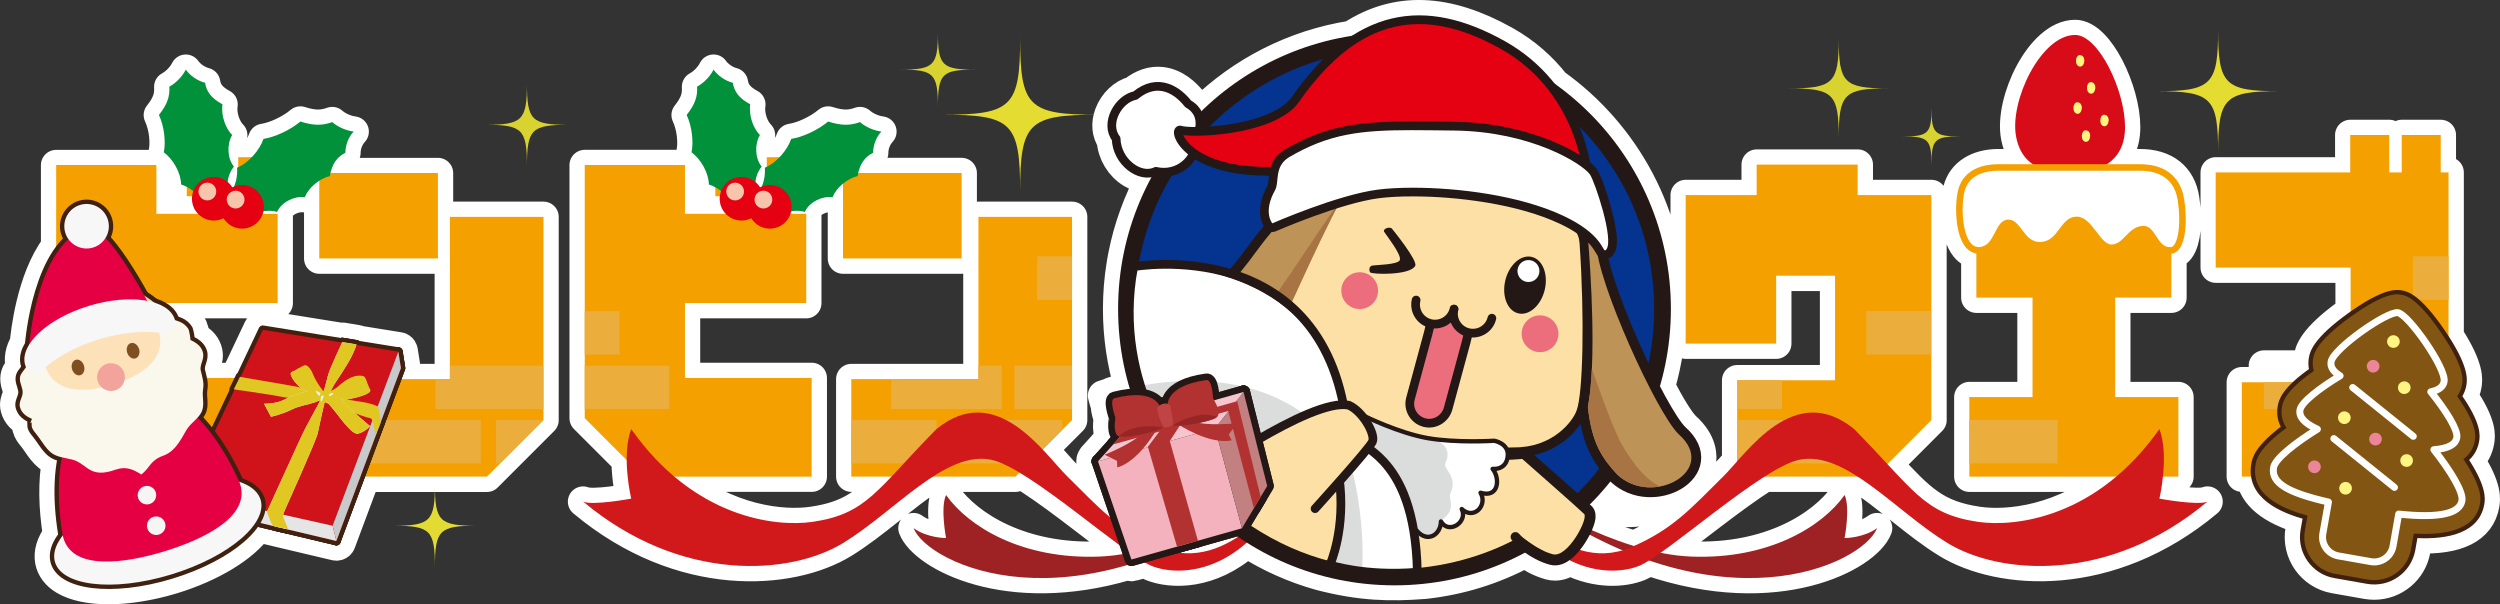 <?xml version="1.0" encoding="UTF-8"?><svg xmlns="http://www.w3.org/2000/svg" xmlns:xlink="http://www.w3.org/1999/xlink" viewBox="0 0 573.72 138.66"><rect x="0" y="0" width="573.72" height="138.66" fill="#333333" stroke="none"/><defs><style>.o,.p,.q,.r,.s,.t,.u,.v,.w,.x,.y{fill:none;}.p,.r,.s,.t,.z,.aa,.ab,.ac,.ad,.x,.y{stroke:#231815;}.p,.s,.aa,.ab,.ac,.v,.w,.ad,.ae,.x,.y{stroke-linejoin:round;}.p,.s,.aa,.ab,.ac,.v,.w,.ad,.x,.y{stroke-linecap:round;}.q{stroke:#f4a000;}.q,.r,.z{stroke-miterlimit:10;}.q,.y{stroke-width:3px;}.r{stroke-width:3.84px;}.af{fill:#f4a000;}.ag{fill:#f7f7f8;}.ah{fill:#f3b2be;}.ai{fill:#f7c5ab;}.aj{fill:#043490;}.ak{fill:#00913a;}.al,.am{fill:#eeeeef;}.an{fill:#ed8599;}.ao{fill:#ebad3b;}.ap,.z{fill:#ec6d7b;}.aq{fill:#f6c5d0;}.ar{fill:#f5f6f4;}.as,.ac,.ae{fill:#fff;}.at{fill:#fff583;}.au{fill:#fff57f;}.av{fill:#f2a39b;}.aw{fill:#faf8ec;}.ax{fill:#e5dc32;}.ay{fill:#fce1b9;}.az,.ab,.ad{fill:#fde0a5;}.ba{fill:#825512;}.bb{fill:#804f21;}.bc{fill:#9e2124;}.bd{fill:#c28080;}.be{fill:#d1191b;}.bf{fill:#d0121b;}.bg{fill:#b13230;}.bh{fill:#d8d331;}.bi{fill:#be4543;}.bj{fill:#be9357;}.bk,.aa{fill:#e50012;}.bl{fill:#e50044;}.bm{fill:#dbdcdc;}.bn{fill:#d70c18;}.bo{fill:#e2db33;}.bp,.bq{fill:#e1c721;}.br{fill:#a87443;}.bs{fill:#231815;}.bt{fill:#962625;}.s{stroke-width:5px;}.t,.u,.z,.aa,.ab,.ac,.w{stroke-width:2px;}.u,.w{stroke:#40210f;}.bq,.bu,.bv,.am{mix-blend-mode:multiply;}.bu{fill:#c8c9ca;}.bv{fill:#e5e5e6;}.v{stroke-width:1.6px;}.v,.ae{stroke:#fff;}.ad{stroke-width:2.2px;}.ae{stroke-width:7px;}.bw{clip-path:url(#n);}.bx{clip-path:url(#k);}.by{clip-path:url(#l);}.bz{clip-path:url(#h);}.ca{clip-path:url(#m);}.cb{clip-path:url(#g);}.cc{clip-path:url(#e);}.cd{clip-path:url(#f);}.ce{clip-path:url(#d);}.cf{clip-path:url(#c);}.cg{isolation:isolate;}.x{stroke-width:4.5px;}</style><clipPath id="c"><path class="o" d="M111.74,109.38h-37.68v-22.38h29.18V49.77h21.48v46.63l-12.98,12.98Z"/></clipPath><clipPath id="d"><path class="o" d="M186.27,86.74v22.65h-38.66l-13.42-13.43V37.87h23v11.19h27.83v20.49h-27.83v17.18h29.09Zm-13.16-50.66h-8.95v8.95h8.95v-8.95Zm11.81,0h-8.95v8.95h8.95v-8.95Z"/></clipPath><clipPath id="e"><path class="o" d="M233.04,109.38h-37.68v-22.38h29.18V49.77h21.48v46.63l-12.98,12.98Z"/></clipPath><clipPath id="f"><polygon class="o" points="426.31 37.78 403.13 37.78 403.13 44.76 386.84 44.76 386.84 78.86 407.61 78.86 407.61 63.29 421.12 63.29 421.12 87.27 398.66 87.27 398.66 109.38 430.25 109.38 443.23 96.4 443.23 44.76 426.31 44.76 426.31 37.78"/></clipPath><clipPath id="g"><polygon class="o" points="485.41 68.3 498.3 68.3 498.3 50.04 453.55 50.04 453.55 68.3 466.44 68.3 466.44 91.12 451.94 91.12 451.94 109.38 499.91 109.38 499.91 91.12 485.41 91.12 485.41 68.3"/></clipPath><clipPath id="h"><polygon class="o" points="560.13 39.57 560.13 30.98 551.18 30.98 551.18 39.57 548.31 39.57 548.31 30.98 539.36 30.98 539.36 39.57 508.48 39.57 508.48 61.41 539.45 61.41 539.45 87.72 514.48 87.72 514.48 109.38 549.03 109.38 561.92 96.49 561.92 39.57 560.13 39.57"/></clipPath><clipPath id="k"><path class="o" d="M371.14,108.9c-3.31-3.6-5.82-6.95-6.74-15.52,1.94-9.8,.79-30.2-.11-40.12,3.16,3.97,2.05,1.93,2.05,2.57,0,8.5,13.82,38.89,18.87,43.8,9.4,8.26-5.96,16.9-14.07,9.27Z"/></clipPath><clipPath id="l"><path class="o" d="M371.14,108.9c-3.31-3.6-5.82-6.95-6.74-15.52,1.94-9.8,.79-30.2-.11-40.12,3.16,3.97,2.05,1.93,2.05,2.57,0,8.5,13.82,38.89,18.87,43.8,9.4,8.26-5.96,16.9-14.07,9.27Z"/></clipPath><clipPath id="m"><path class="as" d="M313.27,95.56s7.59,4.08,14.17,5.24,15.48,.35,15.48,.35c0,0,3.23,.58,3.1,3.29s-2.13,3.29-3.48,3.16c1.74,2.13,1.48,6.77-2.77,5.48,1.68,2.9-1.55,6.32-4.32,3.74,1.48,2.97-2.97,5.94-4.77,2.84-.06,3.16-3.16,4.97-5.55,2.13-.45-.39-6.06,2.26-8.71-4.84s-6.1-16.24-3.13-21.4Z"/></clipPath><clipPath id="n"><path class="t" d="M260.14,61.2s44.81-8.02,49.06,38.05c1.35,3.29,15.48,3.81,16.06,32.06-12.02,1.02-20.07-1.66-20.07-1.66,0,0,3.82-8.34,2.08-20.34s-34.88-1.03-34.88-1.03c0,0-17.53-19.11-12.24-47.08Z"/></clipPath></defs><g class="cg"><g id="a"><path class="ae" d="M103.24,49.77h0v37.23h-11.1l.81-2.17c.06-.17,.08-.34,.05-.51l-.6-3.75v-.03s-.01-.07-.03-.1c-.02-.08-.05-.16-.1-.24-.04-.06-.08-.12-.13-.18-.1-.1-.22-.19-.35-.25h-.02c-.06-.03-.12-.05-.19-.06-.02,0-.05,0-.07,0l-9.11-1.47c-.12-.09-.27-.15-.42-.17l-3.27-.54c-.16-.03-.32,0-.47,.04l-17.76-2.86c-.44-.07-.87,.16-1.06,.56l-4.93,10.42c-.14,.09-.26,.22-.34,.38l-.33,.68h-6.32c-.07-.34-.15-.68-.24-1.02-.07-.28-.14-.57-.21-.88-.09-.4,.05-.83,.22-1.38,.27-.84,.61-1.87,.16-3.16-.5-1.45-1.58-2.28-2.75-2.91-.07-1.03-.5-2.22-.51-2.24-.56-1.02-1.53-1.85-2.66-2.27-.2-.08-.39-.14-.56-.19-.48-1.29-1.45-2.34-2.8-3.14h25.57v-20.49h-3.45c.06-.18,.11-.37,.15-.56,1.04-.21,2.16-.17,3.15,.12,1.02-2.3,4.05-3.71,6.39-3.38,.51-1.36,1.79-2.78,3.31-3.76v17.84h27.23v-19.61h-24.66c.6-2.5,1.75-3.79,3.42-4.66,0-1.79,.74-3.61,1.89-4.86-1.67-.22-3.53-.98-4.9-2.17-2.19,.78-4.15,.88-7.31-.13-2.38,1.99-5.89,3.59-8.47,3.98-.5,1.43-1.48,2.95-2.71,4.22h-3.08v2.26c-.09,.04-.18,.1-.28,.14,.12,1.4-.13,2.99-.71,4.36-.09,.04-.18,.05-.27,.1-.04,.02-.08,.05-.12,.07-.29-.47-.63-.88-1.04-1.22,.11-1.28,.64-2.59,1.43-3.57-1.54-1.87-1.63-5.15-.41-7.23-1.5-1.48-2.61-4.51-2.22-7.05-2.67-1.44-3.67-2.97-4-4.94-1.81-.48-3.45-1.66-4.42-3.02-.76,1.49-2.12,2.99-3.78,3.91,.13,2.18-.4,3.98-2.39,6.49,1.24,2.65,1.61,6.23,1.12,8.57,2.14,1.58,3.92,4.68,3.98,7.39,.43,.13,.87,.32,1.29,.54v2.15h1.24c-.11,.9,0,1.83,.42,2.71,.24,.5,.56,.93,.93,1.32h-9.57v-11.19H12.89v18.66c-5.72,7.6-7,20.44-7.15,22.21-1.09,1.84-1.41,3.68-.89,5.37t.01,.02c-.08,.1-.16,.2-.24,.3-.46,.58-1.04,1.31-1.06,2.44,0,.72,.19,1.35,.37,1.91,.16,.52,.31,.97,.26,1.41-.03,.28-.15,.6-.27,.94-.26,.67-.58,1.51-.32,2.5,.42,1.61,1.58,2.52,2.64,3.09-.04,.7,.07,1.38,.07,1.39,.2,.83,.68,1.44,1.14,1.99,.39,.47,.77,1.01,1.17,1.59,.74,1.07,1.51,2.18,2.51,2.99,.59,.47,1.27,.78,1.98,1-.85,4.84-.8,10.52,.21,16.88,0,.02,.01,.05,.02,.07-1.52,2.09-2.18,4.2-1.79,6.15,.33,1.69,1.45,3.15,3.23,4.22,2.42,1.44,5.97,2.16,10.16,2.16s9.45-.79,14.61-2.36c8.99-2.73,16.4-7.26,19.66-11.89l3.69,.87c.12,.04,.27,.07,.46,.12l.47,.11,13.1,3.1h.03c.06,.03,.12,.04,.18,.04h.06c.06,0,.13,0,.19-.02,.04-.01,.08-.01,.11-.03,.04-.01,.09-.03,.13-.05,.09-.04,.17-.09,.25-.17,.01,0,.02-.01,.03-.02,.03-.03,.05-.06,.07-.09,.03-.04,.06-.09,.09-.13,.04-.07,.07-.14,.09-.21l5.62-15.05h27.96l8.34-8.34,4.64-4.64V49.77h-21.48ZM7.36,96.15h0s0,0,0,0h0s0,0,0,0Zm559.28,9.41c1.21-1.12,1.99-2.57,2.28-4.24,.21-1.16,.68-3.83-3.82-10.4,.55-.93,.79-1.82,.9-2.45,.22-1.22,.7-3.96-4.08-11.33V39.57h-1.79v-8.59h0s-8.95,0-8.95,0h0s0,0,0,0v8.59h-2.86v-8.59h0s-8.95,0-8.95,0v8.59h-30.88v21.84h0s30.96,0,30.96,0v10.07c-.18,.12-.36,.25-.54,.38-8.29,5.94-8.83,8.95-9.05,10.24-.08,.46-.15,1.08-.09,1.8,0,0,0,0,0,0h-10.22v3.82h-5.07v21.66h0s2.12,0,2.12,0c.63,4.28,4.6,7.52,11.81,9.67l-.45,2.55c-.92,5.19,2.56,10.16,7.75,11.08l7.49,1.32c.56,.09,1.11,.14,1.66,.14,4.55,0,8.6-3.27,9.41-7.9l.49-2.73c9.22,.34,14.38-2.26,15.34-7.71,.2-1.15,.67-3.79-3.46-10.24Zm-239.86,28.41c8.31-.88,16.15-3.37,23.19-7.17,1.35,.94,3.23,2.11,5.71,2.79,1.65,.45,3.18-.09,4.51-1.04,6.41,3.19,12.48,2.73,16.03,1.28,.6-.25,1.35-.66,2.22-1.2,29.49,10.04,49.88-1.06,52.32-7.42-3.1,2.29-7.45,2.28-7.45,2.28,0,0,1.35-6.98,0-9.88-5.13,7.26-17.42,14.81-35.15,14.13-2.33-.09-4.7-.4-7.07-.87,6.38-4.5,16.19-12.61,23.85-17.48h21.4c6.62,4.26,13.49,10.88,20.55,15.21,12,7.35,37.16,9.39,59.71-9.48-2.13,.97-11.03-.68-11.03-.68,0,0,.51-2.14,.81-5.05h3.54v-18.26h0s-14.5,0-14.5,0v-22.82h12.89s0,0,0,0v-10.09c.07,0,.14-.02,.22-.03,.43-.06,1.06-.29,1.62-1.04,1.42-1.91,1.85-6.38,1.1-11.4-.77-5.2-4.39-8.06-10.19-8.06h-7.54c2.38-1.54,4.16-4.18,4.16-8.53,0-8.4-6.09-21.12-11.45-21.12-7.86,0-15.13,15.22-13.54,23.39,.61,3.14,2.04,5.07,3.84,6.26h-7.89c-4.85,0-8.31,2.2-9.24,5.88-.88,3.44-.67,10.27,1.66,13.13,.82,1,1.74,1.39,2.5,1.49v10.12h12.89v22.82h-14.5v18.26h0s33.72,0,33.72,0c-12.13,10.21-24.98,11.35-31.7,10.38-9.77-1.42-13.25-5.1-20.82-13.25h0s10.09-10.1,10.09-10.1V44.76h-16.91v-6.98h-23.18v6.98h-16.29v34.1h20.76v-15.57h13.52v23.98h-22.47v18.58c-1.2,1.35-2.26,2.56-3.16,3.45-7.07,6.98-11.34,11.95-20.54,16-3.38-1.03-6.64-2.3-9.62-3.61,1.68-3.79,.44-5.04-.01-5.5-.09-.09-.25-.25-.48-.46,.63-.63,1.25-1.27,1.84-1.93,.85,1.33,1.72,2.28,2.53,2.75,1.14,.65,2.71,.92,4.44,.92,4.27,0,9.45-1.6,11.04-2.85,1.09-.85,1.19-1.84,1.12-2.42,2.33-1.4,3.95-3.44,4.43-5.72,.36-1.69,.38-5.05-3.51-8.49-1.4-1.38-3.52-4.87-5.83-9.31,1.66-5.64,2.54-11.61,2.54-17.78,0-21.28-10.54-40.16-26.67-51.67-2.81-3.59-6.54-7.06-11.49-9.82-13.32-7.43-24.79-7.89-35.12-1.18-13.28,2.09-25.22,8.3-34.42,17.3-.47-.92-1.24-1.77-2.41-2.47-1.2-1.48-3.57-3.85-6.81-4.2-2.19-.24-4.35,.48-6.43,2.13-2.31,.56-4.48,2.61-5.44,5.18-.82,2.17-.63,4.34,.51,6,.18,3.02,1.94,5.93,4.54,7.5,1.19,.72,2.44,1.09,3.62,1.09,.32,0,.64-.03,.95-.08-3.03,5.56-5.25,11.61-6.5,18.01-.07,.34-.13,.68-.19,1.02-.06,.33-.12,.67-.17,1.01-.54,3.31-.82,6.71-.82,10.18,0,6.3,.92,12.39,2.65,18.14-.72,.17-1.38,.33-1.99,.49-.03,0-.06,0-.1,.02-.54,.09-1.09,.22-1.66,.36-.28,.06-.53,.17-.76,.32t-.02,.01c-.93,.29-1.48,.49-1.58,.53,.19,.76,.4,1.5,.63,2.21,.07,1.15,.44,2.35,.68,3.03,0,.02-.01,.03-.01,.05-.04,.3-.08,.7-.1,1.14-.06,.99-.01,2.23,.55,3.18l-.15,.16-.39,.44h0s-2.8,3.12-2.8,3.12l-.69,.76s-.03,.04-.04,.06c-.06,.07-.11,.14-.15,.22-.04,.07-.07,.13-.09,.19-.03,.07-.05,.15-.07,.22-.02,.11-.03,.21-.03,.31,0,.08,.01,.17,.02,.25,.01,.05,.02,.11,.04,.16,0,.03,.01,.05,.02,.08l1.28,3.77c.41,2.92,1.21,5.08,2.26,6.64l.66,1.94c-3.25-2.7-6.17-5.78-9.84-9.4-1.48-1.46-3.38-3.79-5.64-6.16l1.38-1.38,5.36-5.36V49.77h-21.48s0,0,0,0v37.23h-29.18v22.38h0s9.23,0,9.23,0c-5.85,6.17-9.59,9.13-18.13,10.38-6.72,.98-19.57-.16-31.7-10.38h31.51s0,0,0,0v-22.64h0s-29.09,0-29.09,0v-17.18h27.83v-20.49h-3.64c.06-.18,.11-.37,.15-.56,1.04-.21,2.16-.17,3.15,.12,1.02-2.3,4.05-3.71,6.39-3.38,.4-1.07,1.29-2.19,2.39-3.09v17.17h27.23v-19.61h-23.74c.6-2.5,1.75-3.79,3.42-4.66,0-1.79,.74-3.61,1.89-4.86-1.67-.22-3.53-.98-4.9-2.17-2.19,.78-4.15,.88-7.31-.13-2.38,1.99-5.89,3.59-8.47,3.98-.5,1.43-1.48,2.95-2.71,4.22h-2.89s0,0,0,0v2.17c-.15,.08-.31,.17-.46,.23,.12,1.4-.13,2.99-.71,4.36-.09,.04-.18,.05-.27,.1-.04,.02-.08,.05-.12,.07-.29-.47-.63-.88-1.04-1.22,.11-1.28,.64-2.59,1.43-3.57-1.54-1.87-1.63-5.15-.41-7.23-1.5-1.48-2.61-4.51-2.22-7.05-2.67-1.44-3.67-2.97-4-4.94-1.81-.48-3.45-1.66-4.42-3.02-.76,1.49-2.12,2.99-3.78,3.91,.13,2.18-.4,3.98-2.39,6.49,1.24,2.65,1.61,6.23,1.12,8.57,2.14,1.58,3.92,4.68,3.98,7.39,.5,.15,1,.37,1.48,.64v2.05h1.05c-.11,.9,0,1.83,.42,2.71,.24,.5,.56,.93,.93,1.31h-9.38v-11.19h0s-23,0-23,0v58.09l6.83,6.83,2.8,2.8h0c.03,4.64,1.03,8.84,1.03,8.84,0,0-8.9,1.65-11.03,.68,22.55,18.87,47.71,16.84,59.71,9.48,7.06-4.33,13.93-10.95,20.55-15.21h18.95l.93-.93c6.97,4.17,16.22,11.69,22.97,16.68h0s.7,2.03,.7,2.03h0c-1.8,.3-3.6,.5-5.38,.57-17.73,.68-30.02-6.87-35.15-14.13-1.35,2.9,0,9.88,0,9.88,0,0-4.35,0-7.45-2.28,2.35,6.13,21.38,16.65,49.15,8.42,0,0,0,0,0,0,.24,.17,.53,.26,.82,.26,.14,0,.28-.02,.41-.06l2.68-.76h0c.55,.32,1.05,.58,1.47,.75,4.64,1.9,13.59,2.11,21.96-5.32,0,0,0,0,0,0,5.15,3.27,10.8,5.81,16.8,7.49,9.43,2.44,16.14,2.56,23.82,1.97Zm-56.07-7.14l4.61-1.3,8.69-2.45s.08,.06,.12,.09c-3.85,2.53-8.44,4.29-13.42,3.66Zm91.9-.64c.71-.89,1.28-1.78,1.66-2.42,.21-.36,.4-.71,.57-1.04,2.54,1.34,5.04,2.53,7.48,3.56-3.42,1-6.69,.8-9.71-.1Z"/><g id="b"><g><g><path class="af" d="M64.97,86.74v22.65H26.31l-13.42-13.43V37.87h23v11.19h27.83v20.49h-27.83v17.18h29.09Zm-13.16-50.66h-8.95v8.95h8.95v-8.95Zm11.81,0h-8.95v8.95h8.95v-8.95Z"/><path class="af" d="M111.74,109.38h-37.68v-22.38h29.18V49.77h21.48v46.63l-12.98,12.98Z"/><rect class="af" x="73.27" y="39.7" width="27.23" height="19.61"/><path class="af" d="M186.27,86.74v22.65h-38.66l-13.42-13.43V37.87h23v11.19h27.83v20.49h-27.83v17.18h29.09Zm-13.16-50.66h-8.95v8.95h8.95v-8.95Zm11.81,0h-8.95v8.95h8.95v-8.95Z"/><path class="af" d="M233.04,109.38h-37.68v-22.38h29.18V49.77h21.48v46.63l-12.98,12.98Z"/><rect class="af" x="193.46" y="39.7" width="27.23" height="19.61"/></g><g class="cf"><rect class="ao" x="99.95" y="83.9" width="25.35" height="9.97"/><rect class="ao" x="84.99" y="96.39" width="25.35" height="9.97"/><rect class="ao" x="113.83" y="96.39" width="25.35" height="9.97"/></g><g class="ce"><rect class="ao" x="128.23" y="83.9" width="25.35" height="9.97"/><rect class="ao" x="116.84" y="71.42" width="25.35" height="9.97"/></g><g class="cc"><rect class="ao" x="204.53" y="83.9" width="25.35" height="9.97"/><rect class="ao" x="232.81" y="83.9" width="25.35" height="9.97"/><rect class="ao" x="238.01" y="58.84" width="25.35" height="9.97"/><rect class="ao" x="189.58" y="96.39" width="25.35" height="9.97"/><rect class="ao" x="218.42" y="96.39" width="25.35" height="9.97"/></g></g><g><g><path class="af" d="M430.25,109.38h-31.59v-22.11h22.46v-23.99h-13.51v15.57h-20.77V44.76h16.29v-6.98h23.18v6.98h16.91v51.64l-12.98,12.98Z"/><path class="af" d="M499.91,109.38h-47.97v-18.26h14.5v-22.82h-12.89v-18.26h44.75v18.26h-12.89v22.82h14.5v18.26Z"/><path class="af" d="M548.31,39.57h2.86v-8.59h8.95v8.59h1.79v56.92l-12.89,12.89h-34.55v-21.66h24.97v-26.31h-30.97v-21.84h30.88v-8.59h8.95v8.59Z"/></g><g class="cd"><rect class="ao" x="383.61" y="83.9" width="25.35" height="9.97"/><rect class="ao" x="428.31" y="71.37" width="25.35" height="9.97"/><rect class="ao" x="397.49" y="96.39" width="25.35" height="9.97"/></g><g class="cb"><rect class="ao" x="446.85" y="96.39" width="25.35" height="9.97"/></g><g class="bz"><rect class="ao" x="519.54" y="83.9" width="25.35" height="9.97"/><rect class="ao" x="553.74" y="58.84" width="25.35" height="9.97"/></g></g><g><path class="ak" d="M191.07,45.24c.77-2.03,3.22-4.24,5.72-4.82,.54-2.99,1.75-4.42,3.58-5.37,0-1.79,.74-3.61,1.89-4.86-1.67-.22-3.53-.98-4.9-2.17-2.19,.78-4.15,.88-7.31-.13-2.38,1.99-5.89,3.59-8.47,3.98-.91,2.59-3.34,5.48-6.06,6.62,.16,1.88-.34,4.12-1.42,5.68,1,.87,1.67,2.18,1.89,3.45,1.28,.13,2.59,.78,3.5,1.75,1.39-1.02,3.51-1.24,5.21-.74,1.02-2.3,4.05-3.71,6.39-3.38Z"/><path class="ak" d="M174.39,30.99c-1.5-1.48-2.61-4.51-2.22-7.05-2.67-1.44-3.67-2.97-4-4.94-1.81-.48-3.45-1.66-4.42-3.02-.76,1.49-2.12,2.99-3.78,3.91,.13,2.18-.4,3.98-2.39,6.49,1.24,2.65,1.61,6.23,1.12,8.57,2.14,1.58,3.92,4.68,3.98,7.39,1.72,.53,3.48,1.79,4.43,3.32,1.09-.5,2.44-.55,3.57-.21,.57-1.03,1.6-1.9,2.74-2.28-.32-1.64,.29-3.61,1.37-4.94-1.54-1.87-1.63-5.15-.41-7.23Z"/><g><circle class="bk" cx="170.17" cy="45.62" r="5" transform="translate(68.41 189.44) rotate(-69.73)"/><path class="ai" d="M170.55,43.09c.48,1.02,.04,2.23-.98,2.71-1.02,.48-2.23,.04-2.71-.98-.48-1.02-.04-2.23,.98-2.71s2.23-.04,2.71,.98Z"/></g><g><path class="bk" d="M181.19,45.34c1.17,2.5,.1,5.48-2.4,6.65-2.5,1.17-5.48,.1-6.65-2.4-1.17-2.5-.1-5.48,2.4-6.65,2.5-1.17,5.48-.1,6.65,2.4Z"/><path class="ai" d="M177.04,44.94c.48,1.02,.04,2.23-.98,2.71-1.02,.48-2.23,.04-2.71-.98-.48-1.02-.04-2.23,.98-2.71,1.02-.48,2.23-.04,2.71,.98Z"/></g></g><g><path class="ak" d="M69.96,45.24c.77-2.03,3.22-4.24,5.72-4.82,.54-2.99,1.75-4.42,3.58-5.37,0-1.79,.74-3.61,1.89-4.86-1.67-.22-3.53-.98-4.9-2.17-2.19,.78-4.15,.88-7.31-.13-2.38,1.99-5.89,3.59-8.47,3.98-.91,2.59-3.34,5.48-6.06,6.62,.16,1.88-.34,4.12-1.42,5.68,1,.87,1.67,2.18,1.89,3.45,1.28,.13,2.59,.78,3.5,1.75,1.39-1.02,3.51-1.24,5.21-.74,1.02-2.3,4.05-3.71,6.39-3.38Z"/><path class="ak" d="M53.28,30.99c-1.5-1.48-2.61-4.51-2.22-7.05-2.67-1.44-3.67-2.97-4-4.94-1.81-.48-3.45-1.66-4.42-3.02-.76,1.49-2.12,2.99-3.78,3.91,.13,2.18-.4,3.98-2.39,6.49,1.24,2.65,1.61,6.23,1.12,8.57,2.14,1.58,3.92,4.68,3.98,7.39,1.72,.53,3.48,1.79,4.43,3.32,1.09-.5,2.44-.55,3.57-.21,.57-1.03,1.6-1.9,2.74-2.28-.32-1.64,.29-3.61,1.37-4.94-1.54-1.87-1.63-5.15-.41-7.23Z"/><g><circle class="bk" cx="49.06" cy="45.62" r="5" transform="translate(-10.74 75.83) rotate(-69.73)"/><path class="ai" d="M49.43,43.09c.48,1.02,.04,2.23-.98,2.71-1.02,.48-2.23,.04-2.71-.98-.48-1.02-.04-2.23,.98-2.71s2.23-.04,2.71,.98Z"/></g><g><path class="bk" d="M60.08,45.34c1.17,2.5,.1,5.48-2.4,6.65-2.5,1.17-5.48,.1-6.65-2.4-1.17-2.5-.1-5.48,2.4-6.65,2.5-1.17,5.48-.1,6.65,2.4Z"/><path class="ai" d="M55.92,44.94c.48,1.02,.04,2.23-.98,2.71-1.02,.48-2.23,.04-2.71-.98-.48-1.02-.04-2.23,.98-2.71,1.02-.48,2.23-.04,2.71,.98Z"/></g></g><g><path class="bn" d="M476.22,8.02c-7.86,0-15.13,15.22-13.54,23.39,1.59,8.18,8.68,8.18,13.54,8.18s11.45-2.04,11.45-10.45-6.09-21.12-11.45-21.12Z"/><path class="au" d="M479.79,18.85c-1.06,0-1.23,2.47,0,2.64,1.23,.18,1.59-2.64,0-2.64Z"/><path class="au" d="M476.69,23.47c-1.06,0-1.23,2.47,0,2.64,1.23,.18,1.59-2.64,0-2.64Z"/><path class="au" d="M482.85,26.33c-1.06,0-1.23,2.47,0,2.64,1.23,.18,1.59-2.64,0-2.64Z"/><path class="au" d="M478.61,29.9c-1.06,0-1.23,2.47,0,2.64,1.23,.18,1.59-2.64,0-2.64Z"/><path class="au" d="M477.27,12.64c-1.06,0-1.23,2.47,0,2.64,1.23,.18,1.59-2.64,0-2.64Z"/></g><g><path class="ax" d="M251.83,26.33c-15.86,0-17.72,1.86-17.72,17.72,0-15.86-1.86-17.72-17.72-17.72,15.86,0,17.72-1.86,17.72-17.72,0,15.86,1.86,17.72,17.72,17.72Z"/><path class="bh" d="M433.44,20.28c-10.27,0-11.47,1.2-11.47,11.47,0-10.27-1.2-11.47-11.47-11.47,10.27,0,11.47-1.2,11.47-11.47,0,10.27,1.2,11.47,11.47,11.47Z"/><path class="ax" d="M523.15,20.93c-12.63,0-14.12,1.48-14.12,14.12,0-12.63-1.48-14.12-14.12-14.12,12.63,0,14.12-1.48,14.12-14.12,0,12.63,1.48,14.12,14.12,14.12Z"/><path class="bh" d="M449.82,31.31c-5.88,0-6.57,.69-6.57,6.57,0-5.88-.69-6.57-6.57-6.57,5.88,0,6.57-.69,6.57-6.57,0,5.88,.69,6.57,6.57,6.57Z"/><path class="bh" d="M223.87,15.98c-7.73,0-8.63,.91-8.63,8.63,0-7.73-.91-8.63-8.63-8.63,7.73,0,8.63-.91,8.63-8.63,0,7.73,.91,8.63,8.63,8.63Z"/><path class="bh" d="M130.52,28.64c-8.58,0-9.59,1.01-9.59,9.59,0-8.58-1.01-9.59-9.59-9.59,8.58,0,9.59-1.01,9.59-9.59,0,8.58,1.01,9.59,9.59,9.59Z"/><path class="bo" d="M109.4,120.65c-8.58,0-9.59,1.01-9.59,9.59,0-8.58-1.01-9.59-9.59-9.59,8.58,0,9.59-1.01,9.59-9.59,0,8.58,1.01,9.59,9.59,9.59Z"/><g><path class="q" d="M458.63,39.18h32.42c2.03,0,7.74,.29,8.71,6.77s-.27,10.57-1.45,10.74c-3.39,.48-3.48-5.23-6.77-4.84s-4.26,4.26-6.97,4.26-4.5-6.58-8.15-6.39-3.94,5.52-8.01,5.81-4.55-5.32-7.65-5.13-2.81,6.12-6.58,6.3-4.34-8.86-3.34-12.79,4.98-4.74,7.79-4.74Z"/><path class="as" d="M458.63,39.18h32.42c2.03,0,7.74,.29,8.71,6.77s-.27,10.57-1.45,10.74c-3.39,.48-3.48-5.23-6.77-4.84s-4.26,4.26-6.97,4.26-4.5-6.58-8.15-6.39-3.94,5.52-8.01,5.81-4.55-5.32-7.65-5.13-2.81,6.12-6.58,6.3-4.34-8.86-3.34-12.79,4.98-4.74,7.79-4.74Z"/></g></g><g><g><polygon class="w" points="76.33 120.65 42.6 113.11 60.32 75.69 91.41 80.7 76.33 120.65"/><g><polygon class="w" points="76.33 120.65 77.19 124.15 92.01 84.48 91.41 80.7 76.33 120.65"/><polygon class="w" points="76.33 120.65 77.19 124.15 92.01 84.48 91.41 80.7 76.33 120.65"/><polygon class="w" points="76.33 120.65 77.19 124.15 92.01 84.48 91.41 80.7 76.33 120.65"/></g><g><polygon class="w" points="76.33 120.65 77.19 124.15 44.09 116.29 42.6 113.11 76.33 120.65"/><polygon class="w" points="76.33 120.65 77.19 124.15 44.09 116.29 42.6 113.11 76.33 120.65"/><polygon class="w" points="76.33 120.65 77.19 124.15 44.09 116.29 42.6 113.11 76.33 120.65"/></g><g><path class="w" d="M55.05,86.5l-1.4,2.85s8.68,1.21,11.19,1.75c1.51,.33,9.24,.86,9.24,.86l.4-1.37s-3.13-1.3-7.59-2.07c-5.18-.89-10.97-1.89-11.85-2.03Z"/><g><path class="w" d="M73.87,91.23s-2.73,5.04-3.75,6.96c-1.02,1.92-8.41,18.35-8.7,18.88-.29,.52,.1,1.03,.47,2.08,.38,1.05,.58,1.37,.85,1.54,.27,.17,3.41,.78,3.41,.78,0,0-1.18-2.79-1.2-3.1-.03-.31,.26-.88,.52-1.53,.26-.65,7.16-15.84,7.47-17.5s1.75-7.87,1.75-7.87l-.8-.23Z"/><path class="w" d="M73.87,91.23s-2.73,5.04-3.75,6.96c-1.02,1.92-8.41,18.35-8.7,18.88-.29,.52,.1,1.03,.47,2.08,.38,1.05,.58,1.37,.85,1.54,.27,.17,3.41,.78,3.41,.78,0,0-1.18-2.79-1.2-3.1-.03-.31,.26-.88,.52-1.53,.26-.65,7.16-15.84,7.47-17.5s1.75-7.87,1.75-7.87l-.8-.23Z"/><path class="w" d="M73.87,91.23s-2.73,5.04-3.75,6.96c-1.02,1.92-8.41,18.35-8.7,18.88-.29,.52,.1,1.03,.47,2.08,.38,1.05,.58,1.37,.85,1.54,.27,.17,3.41,.78,3.41,.78,0,0-1.18-2.79-1.2-3.1-.03-.31,.26-.88,.52-1.53,.26-.65,7.16-15.84,7.47-17.5s1.75-7.87,1.75-7.87l-.8-.23Z"/></g><g><path class="w" d="M78.55,78.51s-2.89,6.12-3.23,7.47-1.01,3.87-1.45,5.25l.8,.23s.8-.77,1.51-2.26,2-3.05,3.64-5.84c1.65-2.79,1.98-4.32,1.98-4.32l-3.26-.54Z"/><path class="w" d="M78.55,78.51s-2.89,6.12-3.23,7.47-1.01,3.87-1.45,5.25l.8,.23s.8-.77,1.51-2.26,2-3.05,3.64-5.84c1.65-2.79,1.98-4.32,1.98-4.32l-3.26-.54Z"/><path class="w" d="M78.55,78.51s-2.89,6.12-3.23,7.47-1.01,3.87-1.45,5.25l.8,.23s.8-.77,1.51-2.26,2-3.05,3.64-5.84c1.65-2.79,1.98-4.32,1.98-4.32l-3.26-.54Z"/></g><path class="w" d="M74.55,90.89s7.03,1.15,8.54,1.35,2.99,.74,3.31,.89c.32,.15,.38,.15,.47,.58l.52,3.2s-1.22,2.8-1.16,3.01c.06,.21-.52-2.45-.69-3.05-.17-.6-.22-.91-.91-.98-.69-.07-10.56-3.7-10.56-3.7l.49-1.31Z"/></g><g><g><path class="w" d="M66.84,85.45c-.68,.43,1.4,3.83,4.35,4.69l1.1-.25s-3.36-5.77-5.45-4.44Z"/><path class="w" d="M66.84,85.45c-.68,.43,1.4,3.83,4.35,4.69l1.1-.25s-3.36-5.77-5.45-4.44Z"/><path class="w" d="M66.84,85.45c-.68,.43,1.4,3.83,4.35,4.69l1.1-.25s-3.36-5.77-5.45-4.44Z"/></g><g><path class="w" d="M84.95,89.45c-.36-.86-3.23-.21-5.71,.93-2.49,1.14-4.03,.9-4.03,.9,0,0,2.51,.74,4.56,.38,2.05-.36,5.58-1.27,5.18-2.21Z"/><path class="w" d="M84.95,89.45c-.36-.86-3.23-.21-5.71,.93-2.49,1.14-4.03,.9-4.03,.9,0,0,2.51,.74,4.56,.38,2.05-.36,5.58-1.27,5.18-2.21Z"/><path class="w" d="M84.95,89.45c-.36-.86-3.23-.21-5.71,.93-2.49,1.14-4.03,.9-4.03,.9,0,0,2.51,.74,4.56,.38,2.05-.36,5.58-1.27,5.18-2.21Z"/></g><g><path class="w" d="M73.34,89.78s-.88-.59-4.62,.5c-3.74,1.09-3.48,2.25-8.12,2.39l1.59,2.98s2.54-.58,4.56-1.58c2.02-1,3.83-1.17,5.46-1.72,1.62-.55,2.44-1.49,2.44-1.49l-1.3-1.08Z"/><path class="w" d="M73.34,89.78s-.88-.59-4.62,.5c-3.74,1.09-3.48,2.25-8.12,2.39l1.59,2.98s2.54-.58,4.56-1.58c2.02-1,3.83-1.17,5.46-1.72,1.62-.55,2.44-1.49,2.44-1.49l-1.3-1.08Z"/><path class="w" d="M73.34,89.78s-.88-.59-4.62,.5c-3.74,1.09-3.48,2.25-8.12,2.39l1.59,2.98s2.54-.58,4.56-1.58c2.02-1,3.83-1.17,5.46-1.72,1.62-.55,2.44-1.49,2.44-1.49l-1.3-1.08Z"/></g><g><path class="w" d="M73.97,90.31s1.46-.32,2.39-.23c.93,.09,1.79,1.55,3.38,3.14,1.59,1.58,5.2,4.59,5.2,4.59,0,0-1.29,1.39-2.8,1.71s-4.62-4.48-6.12-6.14c-1.5-1.66-2.05-3.05-2.05-3.05Z"/><path class="w" d="M73.97,90.31s1.46-.32,2.39-.23c.93,.09,1.79,1.55,3.38,3.14,1.59,1.58,5.2,4.59,5.2,4.59,0,0-1.29,1.39-2.8,1.71s-4.62-4.48-6.12-6.14c-1.5-1.66-2.05-3.05-2.05-3.05Z"/><path class="w" d="M73.97,90.31s1.46-.32,2.39-.23c.93,.09,1.79,1.55,3.38,3.14,1.59,1.58,5.2,4.59,5.2,4.59,0,0-1.29,1.39-2.8,1.71s-4.62-4.48-6.12-6.14c-1.5-1.66-2.05-3.05-2.05-3.05Z"/></g><path class="w" d="M66.84,85.45s2.92-1.72,3.22-1.67c.31,.05,1.12,.41,1.84,2.26,.72,1.84,2.57,4.09,2.57,4.09l-1.05,1.01s-1.7-.6-2.79-1.33c-2.01-1.35-2.3-4.78-3.79-4.35Z"/><path class="w" d="M73.97,90.31s2.27-.47,3.41-1.46c.91-.79,1.84-1.57,2.93-2.1,.63-.3,1.31-.52,2.02-.54,.35-.01,.76,0,1.09,.13,.52,.19,.74,1.24,.93,1.71,.2,.47,.39,.93,.59,1.4,0,0-.12-.52-2.07,.11-1.95,.63-5.57,2.27-7.11,1.98-1.55-.29-1.79-1.23-1.79-1.23Z"/><g><path class="w" d="M73.97,90.31s-.75-.25-1.22-.53-.32,.18,.17,.76c.49,.59,1.39,.19,1.04-.24Z"/><path class="w" d="M73.97,90.31s-.75-.25-1.22-.53-.32,.18,.17,.76c.49,.59,1.39,.19,1.04-.24Z"/><path class="w" d="M73.97,90.31s-.75-.25-1.22-.53-.32,.18,.17,.76c.49,.59,1.39,.19,1.04-.24Z"/></g><g><path class="w" d="M74.94,90.54s.25,.08,.87-.2c.62-.28,.99-.08,.31,.35s-1.83,.27-1.17-.16Z"/><path class="w" d="M74.94,90.54s.25,.08,.87-.2c.62-.28,.99-.08,.31,.35s-1.83,.27-1.17-.16Z"/><path class="w" d="M74.94,90.54s.25,.08,.87-.2c.62-.28,.99-.08,.31,.35s-1.83,.27-1.17-.16Z"/></g><path class="w" d="M75.27,89.88s-.22-.15-.58-.17c-.73-.03-1.09,.03-1.21,.73-.19,1.07-.52,1.81,.24,1.8,.76-.02,1.36-.18,1.56-.69,.2-.5,.49-1.12,0-1.68Z"/><g><path class="w" d="M73.75,92.14c.19-.09,.26-.51,.47-1.02,.21-.51-.23-.36-.23-.36-.55,.12-.48,1.49-.23,1.38Z"/><path class="w" d="M73.75,92.14c.19-.09,.26-.51,.47-1.02,.21-.51-.23-.36-.23-.36-.55,.12-.48,1.49-.23,1.38Z"/><path class="w" d="M73.75,92.14c.19-.09,.26-.51,.47-1.02,.21-.51-.23-.36-.23-.36-.55,.12-.48,1.49-.23,1.38Z"/></g></g></g><g><polygon class="bf" points="76.33 120.65 42.6 113.11 60.32 75.69 91.41 80.7 76.33 120.65"/><g><polygon class="bf" points="76.33 120.65 77.19 124.15 92.01 84.48 91.41 80.7 76.33 120.65"/><polygon class="bu" points="76.33 120.65 77.19 124.15 92.01 84.48 91.41 80.7 76.33 120.65"/></g><g><polygon class="bf" points="76.33 120.65 77.19 124.15 44.09 116.29 42.6 113.11 76.33 120.65"/><polygon class="bv" points="76.33 120.65 77.19 124.15 44.09 116.29 42.6 113.11 76.33 120.65"/></g><g><path class="bp" d="M55.05,86.5l-1.4,2.85s8.68,1.21,11.19,1.75c1.51,.33,9.24,.86,9.24,.86l.4-1.37s-3.13-1.3-7.59-2.07c-5.18-.89-10.97-1.89-11.85-2.03Z"/><g><path class="al" d="M73.87,91.23s-2.73,5.04-3.75,6.96c-1.02,1.92-8.41,18.35-8.7,18.88-.29,.52,.1,1.03,.47,2.08,.38,1.05,.58,1.37,.85,1.54,.27,.17,3.41,.78,3.41,.78,0,0-1.18-2.79-1.2-3.1-.03-.31,.26-.88,.52-1.53,.26-.65,7.16-15.84,7.47-17.5s1.75-7.87,1.75-7.87l-.8-.23Z"/><path class="bq" d="M73.87,91.23s-2.73,5.04-3.75,6.96c-1.02,1.92-8.41,18.35-8.7,18.88-.29,.52,.1,1.03,.47,2.08,.38,1.05,.58,1.37,.85,1.54,.27,.17,3.41,.78,3.41,.78,0,0-1.18-2.79-1.2-3.1-.03-.31,.26-.88,.52-1.53,.26-.65,7.16-15.84,7.47-17.5s1.75-7.87,1.75-7.87l-.8-.23Z"/></g><g><path class="al" d="M78.55,78.51s-2.89,6.12-3.23,7.47-1.01,3.87-1.45,5.25l.8,.23s.8-.77,1.51-2.26,2-3.05,3.64-5.84c1.65-2.79,1.98-4.32,1.98-4.32l-3.26-.54Z"/><path class="bq" d="M78.55,78.51s-2.89,6.12-3.23,7.47-1.01,3.87-1.45,5.25l.8,.23s.8-.77,1.51-2.26,2-3.05,3.64-5.84c1.65-2.79,1.98-4.32,1.98-4.32l-3.26-.54Z"/></g><path class="bp" d="M74.55,90.89s7.03,1.15,8.54,1.35,2.99,.74,3.31,.89c.32,.15,.38,.15,.47,.58l.52,3.2s-1.22,2.8-1.16,3.01c.06,.21-.52-2.45-.69-3.05-.17-.6-.22-.91-.91-.98-.69-.07-10.56-3.7-10.56-3.7l.49-1.31Z"/></g><g><g><path class="bm" d="M66.84,85.45c-.68,.43,1.4,3.83,4.35,4.69l1.1-.25s-3.36-5.77-5.45-4.44Z"/><path class="bq" d="M66.84,85.45c-.68,.43,1.4,3.83,4.35,4.69l1.1-.25s-3.36-5.77-5.45-4.44Z"/></g><g><path class="bm" d="M84.95,89.45c-.36-.86-3.23-.21-5.71,.93-2.49,1.14-4.03,.9-4.03,.9,0,0,2.51,.74,4.56,.38,2.05-.36,5.58-1.27,5.18-2.21Z"/><path class="bq" d="M84.95,89.45c-.36-.86-3.23-.21-5.71,.93-2.49,1.14-4.03,.9-4.03,.9,0,0,2.51,.74,4.56,.38,2.05-.36,5.58-1.27,5.18-2.21Z"/></g><g><path class="al" d="M73.34,89.78s-.88-.59-4.62,.5c-3.74,1.09-3.48,2.25-8.12,2.39l1.59,2.98s2.54-.58,4.56-1.58c2.02-1,3.83-1.17,5.46-1.72,1.62-.55,2.44-1.49,2.44-1.49l-1.3-1.08Z"/><path class="bq" d="M73.34,89.78s-.88-.59-4.62,.5c-3.74,1.09-3.48,2.25-8.12,2.39l1.59,2.98s2.54-.58,4.56-1.58c2.02-1,3.83-1.17,5.46-1.72,1.62-.55,2.44-1.49,2.44-1.49l-1.3-1.08Z"/></g><g><path class="al" d="M73.97,90.31s1.46-.32,2.39-.23c.93,.09,1.79,1.55,3.38,3.14,1.59,1.58,5.2,4.59,5.2,4.59,0,0-1.29,1.39-2.8,1.71s-4.62-4.48-6.12-6.14c-1.5-1.66-2.05-3.05-2.05-3.05Z"/><path class="bq" d="M73.97,90.31s1.46-.32,2.39-.23c.93,.09,1.79,1.55,3.38,3.14,1.59,1.58,5.2,4.59,5.2,4.59,0,0-1.29,1.39-2.8,1.71s-4.62-4.48-6.12-6.14c-1.5-1.66-2.05-3.05-2.05-3.05Z"/></g><path class="bp" d="M66.84,85.45s2.92-1.72,3.22-1.67c.31,.05,1.12,.41,1.84,2.26,.72,1.84,2.57,4.09,2.57,4.09l-1.05,1.01s-1.7-.6-2.79-1.33c-2.01-1.35-2.3-4.78-3.79-4.35Z"/><path class="bp" d="M73.97,90.31s2.27-.47,3.41-1.46c.91-.79,1.84-1.57,2.93-2.1,.63-.3,1.31-.52,2.02-.54,.35-.01,.76,0,1.09,.13,.52,.19,.74,1.24,.93,1.71,.2,.47,.39,.93,.59,1.4,0,0-.12-.52-2.07,.11-1.95,.63-5.57,2.27-7.11,1.98-1.55-.29-1.79-1.23-1.79-1.23Z"/><path class="am" d="M73.97,90.31s-.75-.25-1.22-.53-.32,.18,.17,.76c.49,.59,1.39,.19,1.04-.24Z"/><path class="am" d="M74.94,90.54s.25,.08,.87-.2c.62-.28,.99-.08,.31,.35s-1.83,.27-1.17-.16Z"/><path class="bp" d="M75.27,89.88s-.22-.15-.58-.17c-.73-.03-1.09,.03-1.21,.73-.19,1.07-.52,1.81,.24,1.8,.76-.02,1.36-.18,1.56-.69,.2-.5,.49-1.12,0-1.68Z"/><path class="am" d="M73.75,92.14c.19-.09,.26-.51,.47-1.02,.21-.51-.23-.36-.23-.36-.55,.12-.48,1.49-.23,1.38Z"/></g></g></g><g><g><g><path class="u" d="M59.65,114.26c2.27,5.48-6.82,13.46-20.4,17.59s-25.57,2.56-26.73-3.26c-1.11-5.55,8.16-12.95,20.65-16.75,12.49-3.8,24.31-2.81,26.48,2.43Z"/><path class="u" d="M54.73,110.12c3.91,8.48-9.07,13.99-17.08,16.43s-21.87,5.08-23.34-4.14c-2.74-17.17,1.5-29.47,12.17-32.57,10.58-3.37,20.97,4.5,28.25,20.28Z"/><g><path class="u" d="M41.67,78.33c-2.5-8.24-13.19-15.72-22.68-12.84-9.49,2.89-14.2,15.05-11.7,23.29,2.5,8.24,11.46,10.06,20.96,7.17,9.49-2.89,15.93-9.38,13.42-17.62Z"/><path class="u" d="M41.67,78.33c-2.5-8.24-13.19-15.72-22.68-12.84-9.49,2.89-14.2,15.05-11.7,23.29,2.5,8.24,11.46,10.06,20.96,7.17,9.49-2.89,15.93-9.38,13.42-17.62Z"/><path class="u" d="M41.67,78.33c-2.5-8.24-13.19-15.72-22.68-12.84-9.49,2.89-14.2,15.05-11.7,23.29,2.5,8.24,11.46,10.06,20.96,7.17,9.49-2.89,15.93-9.38,13.42-17.62Z"/></g><circle class="u" cx="33.72" cy="113.63" r="2.13"/><path class="u" d="M37.89,120.02c.34,1.13-.29,2.32-1.42,2.66s-2.32-.29-2.66-1.42,.29-2.32,1.42-2.66,2.32,.29,2.66,1.42Z"/></g><path class="u" d="M43.64,77.99c.21,.1-.26-2.19-.35-2.36-.45-.83-1.25-1.49-2.13-1.82-1.07-.4-1.65-.44-2.39-1.31-.61-.71-1.12-1.36-1.91-1.89-1.16-.77-2.5-1.19-3.86-1.41,2.49,2.04,2.63,4.11,3.38,6.57,1.9,6.26-3.26,10.29-10.47,12.48-7.21,2.19-13.74,1.72-15.65-4.54-.72-2.38-1.79-4.04-.94-7.03-.36,.36-.7,.73-1.02,1.12-.99,1.21-1.86,2.69-1.89,4.32-.01,.9,0,1.45-.5,2.24-.53,.86-1.33,1.41-1.35,2.53-.02,1.18,.75,2.19,.63,3.4-.11,1.06-.91,1.98-.62,3.09,.38,1.46,1.53,2.22,2.79,2.77-.13-.06-.12,1.56-.08,1.72,.15,.63,.54,1.11,.94,1.59,1.15,1.37,2.14,3.32,3.53,4.43,1.29,1.04,3.3,1.18,4.84,1.58,3.47,.91,3.88,4.53,10.05,2.27,2.42-.8,4.11,.09,5.8,1.16,2.11-1.68,1.97-3.24,5.09-4.35,3.11-1.12,4.42-4.73,5.53-6.29,.92-1.29,2.35-2.15,3.11-3.56,.93-1.71,.13-3.53,.43-5.35,.27-1.65-.17-2.7-.53-4.31-.33-1.47,1.03-2.66,.42-4.42-.48-1.37-1.62-2.05-2.84-2.64Z"/><g><ellipse class="u" cx="17.9" cy="84.34" rx="1.43" ry="1.84" transform="translate(-23.75 8.85) rotate(-16.91)"/><path class="u" d="M29.18,80.91c.3,.97,1.15,1.57,1.9,1.34s1.13-1.2,.83-2.17-1.15-1.57-1.9-1.34-1.13,1.2-.83,2.17Z"/><circle class="u" cx="25.47" cy="86.54" r="3.19"/></g><path class="u" d="M20.01,52.37c-11.53,3.5-13.28,26.6-13.28,26.6,0,0-.18,2.75,4.52,.4,4.69-2.35,19.39-9.45,24.68-6.27,0,0-11.02-22.22-15.92-20.74Z"/><path class="u" d="M20.41,70.19c-9.48,2.88-16.03,8.97-14.63,13.59,0,.01,0,.02,.01,.03,.53,1.7,2.71,2.24,4.01,1.03,3-2.79,7.55-5.34,12.94-6.98s10.58-2.05,14.63-1.4c1.76,.28,3.27-1.38,2.76-3.09,0-.01,0-.02-.01-.03-1.4-4.62-10.23-6.03-19.72-3.15Z"/><path class="u" d="M24.76,50.43c.82,2.7-.7,5.56-3.4,6.38s-5.56-.7-6.38-3.4,.7-5.56,3.4-6.38,5.56,.7,6.38,3.4Z"/></g><g><g><path class="ag" d="M59.65,114.26c2.27,5.48-6.82,13.46-20.4,17.59s-25.57,2.56-26.73-3.26c-1.11-5.55,8.16-12.95,20.65-16.75,12.49-3.8,24.31-2.81,26.48,2.43Z"/><path class="bl" d="M54.73,110.12c3.91,8.48-9.07,13.99-17.08,16.43s-21.87,5.08-23.34-4.14c-2.74-17.17,1.5-29.47,12.17-32.57,10.58-3.37,20.97,4.5,28.25,20.28Z"/><path class="ay" d="M41.67,78.33c-2.5-8.24-13.19-15.72-22.68-12.84-9.49,2.89-14.2,15.05-11.7,23.29,2.5,8.24,11.46,10.06,20.96,7.17,9.49-2.89,15.93-9.38,13.42-17.62Z"/><circle class="ar" cx="33.72" cy="113.63" r="2.13"/><path class="ar" d="M37.89,120.02c.34,1.13-.29,2.32-1.42,2.66s-2.32-.29-2.66-1.42,.29-2.32,1.42-2.66,2.32,.29,2.66,1.42Z"/></g><path class="aw" d="M43.64,77.99c.21,.1-.26-2.19-.35-2.36-.45-.83-1.25-1.49-2.13-1.82-1.07-.4-1.65-.44-2.39-1.31-.61-.71-1.12-1.36-1.91-1.89-1.16-.77-2.5-1.19-3.86-1.41,2.49,2.04,2.63,4.11,3.38,6.57,1.9,6.26-3.26,10.29-10.47,12.48-7.21,2.19-13.74,1.72-15.65-4.54-.72-2.38-1.79-4.04-.94-7.03-.36,.36-.7,.73-1.02,1.12-.99,1.21-1.86,2.69-1.89,4.32-.01,.9,0,1.45-.5,2.24-.53,.86-1.33,1.41-1.35,2.53-.02,1.18,.75,2.19,.63,3.4-.11,1.06-.91,1.98-.62,3.09,.38,1.46,1.53,2.22,2.79,2.77-.13-.06-.12,1.56-.08,1.72,.15,.63,.54,1.11,.94,1.59,1.15,1.37,2.14,3.32,3.53,4.43,1.29,1.04,3.3,1.18,4.84,1.58,3.47,.91,3.88,4.53,10.05,2.27,2.42-.8,4.11,.09,5.8,1.16,2.11-1.68,1.97-3.24,5.09-4.35,3.11-1.12,4.42-4.73,5.53-6.29,.92-1.29,2.35-2.15,3.11-3.56,.93-1.71,.13-3.53,.43-5.35,.27-1.65-.17-2.7-.53-4.31-.33-1.47,1.03-2.66,.42-4.42-.48-1.37-1.62-2.05-2.84-2.64Z"/><g><ellipse class="bb" cx="17.9" cy="84.34" rx="1.43" ry="1.84" transform="translate(-23.75 8.85) rotate(-16.91)"/><path class="bb" d="M29.18,80.91c.3,.97,1.15,1.57,1.9,1.34s1.13-1.2,.83-2.17-1.15-1.57-1.9-1.34-1.13,1.2-.83,2.17Z"/><circle class="av" cx="25.47" cy="86.54" r="3.19"/></g><path class="bl" d="M20.01,52.37c-11.53,3.5-13.28,26.6-13.28,26.6,0,0-.18,2.75,4.52,.4,4.69-2.35,19.39-9.45,24.68-6.27,0,0-11.02-22.22-15.92-20.74Z"/><path class="ag" d="M20.41,70.19c-9.48,2.88-16.03,8.97-14.63,13.59,0,.01,0,.02,.01,.03,.53,1.7,2.71,2.24,4.01,1.03,3-2.79,7.55-5.34,12.94-6.98s10.58-2.05,14.63-1.4c1.76,.28,3.27-1.38,2.76-3.09,0-.01,0-.02-.01-.03-1.4-4.62-10.23-6.03-19.72-3.15Z"/><path class="ag" d="M24.76,50.43c.82,2.7-.7,5.56-3.4,6.38s-5.56-.7-6.38-3.4,.7-5.56,3.4-6.38,5.56,.7,6.38,3.4Z"/></g></g><g><g><path class="u" d="M535.88,131.69c-4.65-.82-7.76-5.27-6.94-9.92l.61-3.44c-5.84-1.61-13.15-4.72-11.91-11.78,.19-1.07,.64-3.6,7.08-8.35-1.16-1.73-1.27-3.46-1.02-4.86,.18-1.04,.63-3.57,7.29-8.2-.34-1.21-.26-2.25-.15-2.87,.19-1.07,.69-3.89,8.65-9.6,7.92-5.68,10.56-5.21,11.55-5.04,.99,.17,3.63,.64,9.13,8.68,5.53,8.08,5.03,10.91,4.84,11.98-.11,.62-.39,1.63-1.12,2.65,4.68,6.63,4.23,9.15,4.05,10.2-.25,1.41-.94,2.99-2.62,4.22,4.43,6.66,3.99,9.2,3.8,10.26-1.17,6.62-9.41,7.16-15.19,6.84l-.63,3.6c-.82,4.65-5.27,7.76-9.92,6.94l-7.49-1.32Z"/><path class="u" d="M564.99,114.9c.35-2.01-2.68-6.93-6.44-11.7,3.3-.25,4.99-1.21,5.26-2.78,.31-1.78-2.57-6.31-5.97-10.51,1.85-.37,2.84-1.17,3.05-2.34,.54-3.04-8.15-15.38-10.58-15.81-2.43-.43-14.81,8.2-15.35,11.24-.21,1.17,.45,2.26,2.06,3.24-4.63,2.78-8.89,6.06-9.2,7.83-.28,1.57,.98,3.05,3.99,4.42-5.16,3.2-9.7,6.79-10.05,8.79-.63,3.56,3.3,5.81,12.59,7.93l-1.29,7.29c-.42,2.37,1.18,4.65,3.55,5.07l7.49,1.32c2.37,.42,4.65-1.18,5.07-3.55l1.3-7.37c9.49,1.01,14.01-.15,14.52-3.07Z"/><path class="u" d="M538.25,94.43c-.79-.14-1.55,.39-1.68,1.18-.14,.79,.39,1.55,1.18,1.68,.79,.14,1.54-.39,1.68-1.18,.14-.79-.39-1.55-1.18-1.68Z"/><path class="u" d="M545.4,99.34c-.79-.14-1.55,.39-1.68,1.18-.14,.79,.39,1.55,1.18,1.68,.79,.14,1.54-.39,1.68-1.18,.14-.79-.39-1.55-1.18-1.68Z"/><path class="u" d="M552.54,104.26c-.79-.14-1.55,.39-1.68,1.18-.14,.79,.39,1.55,1.18,1.68,.79,.14,1.54-.39,1.68-1.18,.14-.79-.39-1.55-1.18-1.68Z"/><path class="u" d="M531.39,105.7c-.79-.14-1.55,.39-1.68,1.18-.14,.79,.39,1.55,1.18,1.68,.79,.14,1.54-.39,1.68-1.18,.14-.79-.39-1.55-1.18-1.68Z"/><path class="u" d="M538.53,110.62c-.79-.14-1.55,.39-1.68,1.18-.14,.79,.39,1.55,1.18,1.68s1.54-.39,1.68-1.18c.14-.79-.39-1.55-1.18-1.68Z"/><path class="u" d="M544.86,82.62c-.79-.14-1.55,.39-1.68,1.18-.14,.79,.39,1.55,1.18,1.68,.79,.14,1.54-.39,1.68-1.18,.14-.79-.39-1.55-1.18-1.68Z"/><path class="u" d="M552,87.54c-.79-.14-1.55,.39-1.68,1.18-.14,.79,.39,1.55,1.18,1.68s1.54-.39,1.68-1.18c.14-.79-.39-1.55-1.18-1.68Z"/><path class="u" d="M549.51,76.95c-.79-.14-1.55,.39-1.68,1.18-.14,.79,.39,1.55,1.18,1.68,.79,.14,1.54-.39,1.68-1.18,.14-.79-.39-1.55-1.18-1.68Z"/><line class="u" x1="535.59" y1="100.65" x2="549.5" y2="111.85"/><line class="u" x1="539.92" y1="88.93" x2="553.82" y2="100.13"/></g><g><path class="ba" d="M535.88,131.69c-4.65-.82-7.76-5.27-6.94-9.92l.61-3.44c-5.84-1.61-13.15-4.72-11.91-11.78,.19-1.07,.64-3.6,7.08-8.35-1.16-1.73-1.27-3.46-1.02-4.86,.18-1.04,.63-3.57,7.29-8.2-.34-1.21-.26-2.25-.15-2.87,.19-1.07,.69-3.89,8.65-9.6,7.92-5.68,10.56-5.21,11.55-5.04,.99,.17,3.63,.64,9.13,8.68,5.53,8.08,5.03,10.91,4.84,11.98-.11,.62-.39,1.63-1.12,2.65,4.68,6.63,4.23,9.15,4.05,10.2-.25,1.41-.94,2.99-2.62,4.22,4.43,6.66,3.99,9.2,3.8,10.26-1.17,6.62-9.41,7.16-15.19,6.84l-.63,3.6c-.82,4.65-5.27,7.76-9.92,6.94l-7.49-1.32Z"/><path class="v" d="M564.99,114.9c.35-2.01-2.68-6.93-6.44-11.7,3.3-.25,4.99-1.21,5.26-2.78,.31-1.78-2.57-6.31-5.97-10.51,1.85-.37,2.84-1.17,3.05-2.34,.54-3.04-8.15-15.38-10.58-15.81-2.43-.43-14.81,8.2-15.35,11.24-.21,1.17,.45,2.26,2.06,3.24-4.63,2.78-8.89,6.06-9.2,7.83-.28,1.57,.98,3.05,3.99,4.42-5.16,3.2-9.7,6.79-10.05,8.79-.63,3.56,3.3,5.81,12.59,7.93l-1.29,7.29c-.42,2.37,1.18,4.65,3.55,5.07l7.49,1.32c2.37,.42,4.65-1.18,5.07-3.55l1.3-7.37c9.49,1.01,14.01-.15,14.52-3.07Z"/><path class="at" d="M538.25,94.43c-.79-.14-1.55,.39-1.68,1.18-.14,.79,.39,1.55,1.18,1.68,.79,.14,1.54-.39,1.68-1.18,.14-.79-.39-1.55-1.18-1.68Z"/><path class="an" d="M545.4,99.34c-.79-.14-1.55,.39-1.68,1.18-.14,.79,.39,1.55,1.18,1.68,.79,.14,1.54-.39,1.68-1.18,.14-.79-.39-1.55-1.18-1.68Z"/><path class="at" d="M552.54,104.26c-.79-.14-1.55,.39-1.68,1.18-.14,.79,.39,1.55,1.18,1.68,.79,.14,1.54-.39,1.68-1.18,.14-.79-.39-1.55-1.18-1.68Z"/><path class="an" d="M531.39,105.7c-.79-.14-1.55,.39-1.68,1.18-.14,.79,.39,1.55,1.18,1.68,.79,.14,1.54-.39,1.68-1.18,.14-.79-.39-1.55-1.18-1.68Z"/><path class="at" d="M538.53,110.62c-.79-.14-1.55,.39-1.68,1.18-.14,.79,.39,1.55,1.18,1.68s1.54-.39,1.68-1.18c.14-.79-.39-1.55-1.18-1.68Z"/><path class="an" d="M544.86,82.62c-.79-.14-1.55,.39-1.68,1.18-.14,.79,.39,1.55,1.18,1.68,.79,.14,1.54-.39,1.68-1.18,.14-.79-.39-1.55-1.18-1.68Z"/><path class="at" d="M552,87.54c-.79-.14-1.55,.39-1.68,1.18-.14,.79,.39,1.55,1.18,1.68s1.54-.39,1.68-1.18c.14-.79-.39-1.55-1.18-1.68Z"/><path class="at" d="M549.51,76.95c-.79-.14-1.55,.39-1.68,1.18-.14,.79,.39,1.55,1.18,1.68,.79,.14,1.54-.39,1.68-1.18,.14-.79-.39-1.55-1.18-1.68Z"/><line class="v" x1="535.59" y1="100.65" x2="549.5" y2="111.85"/><line class="v" x1="539.92" y1="88.93" x2="553.82" y2="100.13"/></g></g><g><path class="bc" d="M350.24,113.6s20.19,13.45,37.92,14.13,30.02-6.87,35.15-14.13c1.35,2.9,0,9.88,0,9.88,0,0,4.35,0,7.45-2.28-3.16,8.23-36.39,24.42-80.52-7.61Z"/><path class="be" d="M344.82,111.57s13.35,20.84,29.41,14.05c9.72-4.11,14.01-9.16,21.27-16.32,5.37-5.29,16.26-22.06,30-10.84,13.74,13.94,15.92,19.47,28.45,21.3,8.61,1.25,27.29-.97,41.61-21.3,2.32,6.19,0,15.97,0,15.97,0,0,8.9,1.65,11.03,.68-22.55,18.87-47.71,16.84-59.71,9.48-12-7.35-23.46-21.36-34.06-19.06-8.58,1.86-30.36,21.74-36.6,24.3-6.49,2.67-21.42,2.02-31.4-18.26Z"/></g><g><path class="bc" d="M290.18,113.6s-20.19,13.45-37.92,14.13c-17.73,.68-30.02-6.87-35.15-14.13-1.35,2.9,0,9.88,0,9.88,0,0-4.35,0-7.45-2.28,3.16,8.23,36.39,24.42,80.52-7.61Z"/><path class="be" d="M295.59,111.57s-13.35,20.84-29.41,14.05c-9.72-4.11-14.01-9.16-21.27-16.32-5.37-5.29-16.26-22.06-30-10.84-13.74,13.94-15.92,19.47-28.45,21.3-8.61,1.25-27.29-.97-41.61-21.3-2.32,6.19,0,15.97,0,15.97,0,0-8.9,1.65-11.03,.68,22.55,18.87,47.71,16.84,59.71,9.48,12-7.35,23.46-21.36,34.06-19.06,8.58,1.86,30.36,21.74,36.6,24.3,6.49,2.67,21.42,2.02,31.4-18.26Z"/></g><g id="i"><g><circle class="aj" cx="320.02" cy="70.9" r="61.51"/><circle class="o" cx="320.02" cy="70.9" r="61.51"/><circle class="r" cx="320.02" cy="70.9" r="61.51"/></g><g id="j"><g><g><g class="bx"><path class="x" d="M371.14,108.9c-3.31-3.6-5.82-6.95-6.74-15.52,1.94-9.8,.79-30.2-.11-40.12,3.16,3.97,2.05,1.93,2.05,2.57,0,8.5,13.82,38.89,18.87,43.8,9.4,8.26-5.96,16.9-14.07,9.27Z"/><path class="x" d="M364.28,81.7s5.55,16.26,7.87,20.26,6.32,9.68,10.58,10.13-8.58,4.71-12.39,2.51-10.26-21.16-6.06-32.9Z"/></g><path class="x" d="M371.14,108.9c-3.31-3.6-5.82-6.95-6.74-15.52,1.94-9.8,.79-30.2-.11-40.12,3.16,3.97,2.05,1.93,2.05,2.57,0,8.5,13.82,38.89,18.87,43.8,9.4,8.26-5.96,16.9-14.07,9.27Z"/><path class="x" d="M336.41,42.8c20.68,5.45,25.76,8.25,26.08,12.99,1.2,17.42,.76,34.55-.66,38.36-.86,2.57-5.55,8.59-14.32,8.52-6.76,.26-12.34-.08-21.65-2.31s-16.39-4.76-25.32-8.6c-5.76-2.61-8.29-6.88-7.9-9.56-.09-1.42,6.16-23.56,9.87-36.83,.58-2.07,10.14-8.84,33.9-2.58Z"/><g><path class="x" d="M261.53,86.15c.3,2.08,2.1,3.17,3.74,4.97,4.3,4.71,8.9,5.04,13.94,1.26,4.2-3.15,13.13-13.74,18.24-25.24,5.67-12.42,9.28-19.81,12.36-24.97-12.34,1.49-20.03,13.69-23.09,17.67-8.23,10.72-12.51,12.16-17.92,14.49-1.91,.83-6,1.24-7.51,2.68-3.04,2.91-.3,5.4,.24,9.14Z"/><path class="x" d="M307.88,45.6c-15.01,20.79-32.81,55.08-45.9,37-.39,1.46,3.07,3.36,3.29,4.84,.3,2.08,7.08,3.64,8.71,5.43,4.3,4.71-3.06,6.1,1.74,2.01,10.92-9.29,16.62-16.24,21.73-27.75,4.42-9.67,7.73-16.54,10.43-21.54h0Z"/></g></g><g><g class="by"><path class="bj" d="M371.14,108.9c-3.31-3.6-5.82-6.95-6.74-15.52,1.94-9.8,.79-30.2-.11-40.12,3.16,3.97,2.05,1.93,2.05,2.57,0,8.5,13.82,38.89,18.87,43.8,9.4,8.26-5.96,16.9-14.07,9.27Z"/><path class="br" d="M364.28,81.7s5.55,16.26,7.87,20.26,6.32,9.68,10.58,10.13-8.58,4.71-12.39,2.51-10.26-21.16-6.06-32.9Z"/></g><path class="az" d="M336.41,42.8c20.68,5.45,25.76,8.25,26.08,12.99,1.2,17.42,.76,34.55-.66,38.36-.86,2.57-5.55,8.59-14.32,8.52-6.76,.26-12.34-.08-21.65-2.31s-16.39-4.76-25.32-8.6c-5.76-2.61-8.29-6.88-7.9-9.56-.09-1.42,6.16-23.56,9.87-36.83,.58-2.07,10.14-8.84,33.9-2.58Z"/><g><path class="bj" d="M261.53,86.15c.3,2.08,2.1,3.17,3.74,4.97,4.3,4.71,8.9,5.04,13.94,1.26,4.2-3.15,13.13-13.74,18.24-25.24,5.67-12.42,9.28-19.81,12.36-24.97-12.34,1.49-20.03,13.69-23.09,17.67-8.23,10.72-12.51,12.16-17.92,14.49-1.91,.83-6,1.24-7.51,2.68-3.04,2.91-.3,5.4,.24,9.14Z"/><path class="br" d="M307.88,45.6c-15.01,20.79-32.81,55.08-45.9,37-.39,1.46,3.07,3.36,3.29,4.84,.3,2.08,7.08,3.64,8.71,5.43,4.3,4.71-3.06,6.1,1.74,2.01,10.92-9.29,16.62-16.24,21.73-27.75,4.42-9.67,7.73-16.54,10.43-21.54h0Z"/></g></g></g><g><circle class="ap" cx="353.42" cy="76.59" r="4.22"/><ellipse class="bs" cx="349.98" cy="65.44" rx="6.66" ry="4.65" transform="translate(204.98 390.62) rotate(-76.56)"/><circle class="as" cx="350.76" cy="62.2" r="2.52"/><circle class="ap" cx="312.03" cy="66.7" r="4.22"/><g><path class="z" d="M327.78,76.37l1.04-4.35,8.7,2.08-1.04,4.35-4.11,15.15c-.55,2.29-2.76,3.84-5.08,3.46-2.59-.42-4.24-2.94-3.64-5.45l4.13-15.24"/><path class="ab" d="M342.37,73.02c-.57,2.4-2.99,3.88-5.39,3.31s-3.88-2.99-3.31-5.39"/><path class="ab" d="M333.68,70.94c-.57,2.4-2.99,3.88-5.39,3.31-2.4-.57-3.88-2.99-3.31-5.39"/></g><path class="bs" d="M319.4,52.43s6.14,7.5,5.36,8.61c-1.22,2.21-10.09,1.96-10.35,1.44s-.26-1.42,.58-1.55,5.87-.19,6.26-1.25c.45-1.24-3.23-5.85-3.61-6.49s1.15-1.25,1.76-.76Z"/></g></g><g><path class="s" d="M349.32,105.31s13.2,11.59,14.22,12.64-3.79,10.18-7.21,9.24c-4.22-1.16-6.47-4.03-7.61-3.97-12.31,6.99-37.39,13.46-61.63-2.57-5.53-3.65-6.03-2.05-12.94-10.69,2.44-1.51,27.96-15.43,29.41-13.47,1.74,.71,4.67,1.35,10.61,3.11,1.03,.31,1.03,.52,2.15,.89,9.94,3.23,21.55,5.94,33.01,4.83Z"/><path class="az" d="M349.32,105.31s13.2,11.59,14.22,12.64-3.79,10.18-7.21,9.24c-4.22-1.16-6.47-4.03-7.61-3.97-12.31,6.99-37.39,13.46-61.63-2.57-5.53-3.65-6.03-2.05-12.94-10.69,2.44-1.51,27.96-15.43,29.41-13.47,1.74,.71,4.67,1.35,10.61,3.11,1.03,.31,1.03,.52,2.15,.89,9.94,3.23,21.55,5.94,33.01,4.83Z"/></g><path class="ad" d="M347.77,123.21s2.01,2.37,5.73,4.11"/><g><g><path class="as" d="M313.27,95.56s7.59,4.08,14.17,5.24,15.48,.35,15.48,.35c0,0,3.23,.58,3.1,3.29s-2.13,3.29-3.48,3.16c1.74,2.13,1.48,6.77-2.77,5.48,1.68,2.9-1.55,6.32-4.32,3.74,1.48,2.97-2.97,5.94-4.77,2.84-.06,3.16-3.16,4.97-5.55,2.13-.45-.39-6.06,2.26-8.71-4.84s-6.1-16.24-3.13-21.4Z"/><g class="ca"><path class="bm" d="M313.65,95.56s7.38,3.82,13.96,4.98c5.03,.89,5.02,3.78,4.16,5.58-.37,.77,.17,1.41,.64,2.12,.75,1.16,1.49,2.77,.45,4.98-.65,1.39,1.7,3.48-2.19,6.32-.06,3.16-3.16,4.97-5.55,2.13-.45-.39-6.06,2.26-8.71-4.84s-5.72-16.11-2.75-21.27Z"/></g></g><path class="p" d="M313.27,95.56s7.76,3.82,14.34,4.98c6.58,1.16,15.31,.61,15.31,.61,0,0,3.23,.58,3.1,3.29s-2.13,3.29-3.48,3.16c1.74,2.13,1.48,6.77-2.77,5.48,1.68,2.9-1.55,6.32-4.32,3.74,1.48,2.97-2.97,5.94-4.77,2.84-.06,3.16-3.16,4.97-5.55,2.13-.45-.39-6.06,2.26-8.71-4.84s-6.1-16.24-3.13-21.4Z"/></g><g><g class="bw"><g><path class="as" d="M317.29,134.16c-9.29,0-13.01-2.26-13.16-2.36-.42-.26-.58-.8-.38-1.26,.04-.09,4.21-9.54,2.54-21.08-.2-1.39-.92-3.24-4.84-3.24-9.16,0-26.59,10.05-26.77,10.15-.15,.09-.33,.13-.5,.13-.09,0-.18-.01-.27-.04-.31-.09-30.58-9.3-21.8-55.54,.08-.42,.41-.74,.83-.8,.14-.02,3.54-.53,8.7-.53,13.48,0,45.17,3.84,48.56,39.38,.28,.46,1.15,1.07,2.14,1.77,4.71,3.31,13.48,9.48,13.94,31.9,.01,.52-.37,.96-.89,1.01-2.86,.33-5.58,.5-8.09,.5Z"/><path class="bs" d="M261.62,60.6c14.91,0,44.42,4.39,47.58,38.65,1.35,3.29,15.48,5.16,16.06,33.42-3.04,.35-5.69,.49-7.98,.49-9.11,0-12.63-2.21-12.63-2.21,0,0,4.35-9.64,2.61-21.64-.43-2.98-2.69-4.09-5.83-4.09-9.54,0-27.27,10.29-27.27,10.29,0,0-29.81-8.52-21.1-54.39,0,0,3.41-.52,8.54-.52m0-2h0c-5.23,0-8.7,.52-8.85,.54-.84,.13-1.5,.77-1.66,1.6-4.64,24.45,1.62,38.52,7.69,46.03,6.68,8.26,14.49,10.56,14.82,10.66,.18,.05,.37,.08,.55,.08,.35,0,.7-.09,1-.27,.17-.1,17.38-10.02,26.26-10.02,3.51,0,3.73,1.55,3.85,2.38,1.64,11.29-2.42,20.44-2.46,20.53-.41,.91-.09,1.99,.76,2.52,.41,.26,4.28,2.51,13.69,2.51,2.55,0,5.31-.17,8.21-.5,1.02-.12,1.79-1,1.77-2.03-.47-22.92-9.85-29.53-14.36-32.7-.65-.46-1.44-1.01-1.75-1.34-1.54-15.39-8.39-26.58-20.36-33.26-9.96-5.56-21.36-6.73-29.17-6.73h0Z"/></g><path class="bm" d="M253.13,90.77s38.03-14.18,56.68,15.64c1.35,3.29,4.89,21.2,1.39,33.08-15.1,1.74-8.18-1.72-8.18-1.72,0,0,6-16.45,4.26-28.45s-33.1,6.19-33.1,6.19c0,0-29.75,21.13-21.04-24.74Z"/></g><path class="t" d="M260.14,61.2s44.81-8.02,49.06,38.05c1.35,3.29,15.48,3.81,16.06,32.06-12.02,1.02-20.07-1.66-20.07-1.66,0,0,3.82-8.34,2.08-20.34s-34.88-1.03-34.88-1.03c0,0-17.53-19.11-12.24-47.08Z"/></g><path class="ab" d="M273.87,110.46s26.89-19.27,35.66-17.47c3.23,1.42,6.19,6.71,5.42,8.39-.77,1.68-13.16,15.35-13.16,15.35"/><g><path class="ac" d="M274.47,31.83s2.97-5.29-1.81-8c-2.32-2.97-6.84-6.27-12.13-1.91-3.87,.75-7.1,6.42-4.39,9.91,.13,5.29,5.46,9.3,9.12,7.49,5.08,1.16,9.59-2.71,9.21-7.49Z"/><path class="aa" d="M364.19,39.29s-1.59-19.07-19.4-29.01-33.42-7.87-47.87,13.03c-5.94,6.97-23.87,7.31-25.94,6.56s.64,10.04,21.61,9.42,71.59,0,71.59,0Z"/><g><path class="as" d="M368.34,58.46c-.72,0-1.05-.56-1.37-1.11-.68-1.17-2.27-3.91-8.54-6.88-9.96-4.72-24.2-6.4-34.2-6.4-2.97,0-5.69,.15-7.85,.42-9.04,1.15-23.84,7.6-23.98,7.67-.13,.06-.27,.08-.4,.08-.28,0-.56-.12-.75-.34-.11-.12-2.66-3.11,.49-8.73,.26-.46,.33-1.21,.41-1.99,.17-1.78,.41-4.21,3.07-5.9,9.23-5.46,16.65-6.41,28.82-6.41,2.2,0,4.56,.03,7.11,.06l2.55,.03c17.63,.19,29.86,7.48,31.99,10.49,.96,1.35,6.11,15.51,3.73,18.43-.12,.14-.47,.58-1.07,.58h0Z"/><path class="bs" d="M324.03,29.87c2.91,0,6.1,.05,9.64,.09,17.81,.19,29.49,7.67,31.19,10.06,1.1,1.55,5.61,14.97,3.77,17.23-.12,.14-.21,.21-.29,.21-.62,0-.86-3.81-9.48-7.89-10.1-4.78-24.36-6.49-34.63-6.49-3.09,0-5.83,.16-7.98,.43-9.29,1.18-24.26,7.74-24.26,7.74,0,0-2.23-2.52,.61-7.58,1.06-1.89-.27-5.36,3.14-7.54,9.24-5.46,16.59-6.26,28.29-6.26m0-2v0c-12.36,0-19.9,.98-29.31,6.54-.02,.01-.04,.02-.06,.04-3.07,1.95-3.34,4.78-3.52,6.64-.06,.65-.13,1.32-.29,1.6-2.79,4.98-1.54,8.56-.36,9.88,.39,.44,.94,.67,1.5,.67,.27,0,.54-.05,.8-.17,.15-.06,14.82-6.46,23.71-7.59,2.12-.27,4.79-.41,7.73-.41,9.89,0,23.96,1.66,33.78,6.3,5.99,2.84,7.47,5.39,8.11,6.48,.35,.6,.93,1.6,2.23,1.6,.49,0,1.2-.16,1.84-.95,.87-1.06,1.6-3.24-.41-10.66-.91-3.38-2.43-7.77-3.29-8.98-2.22-3.13-14.8-10.71-32.8-10.91l-2.55-.03c-2.53-.03-4.91-.06-7.12-.06h0Z"/></g></g></g><g><g><g><polygon class="y" points="251.98 105.87 259.64 128.4 285.01 121.23 278.83 98.28 251.98 105.87"/><polygon class="y" points="251.98 105.87 259.64 128.4 285.01 121.23 278.83 98.28 251.98 105.87"/></g><g><polygon class="y" points="285.38 89.95 290.81 111.52 285.01 121.23 278.83 98.28 285.38 89.95"/><polygon class="y" points="285.38 89.95 290.81 111.52 285.01 121.23 278.83 98.28 285.38 89.95"/></g><g><polygon class="y" points="251.98 105.87 259.78 97.18 285.38 89.95 278.83 98.28 251.98 105.87"/><polygon class="y" points="251.98 105.87 259.78 97.18 285.38 89.95 278.83 98.28 251.98 105.87"/></g><g><polygon class="y" points="266.06 99.03 263.43 102.53 270.11 125.44 274.91 124.09 268.45 101.21 271 97.29 281.86 94.32 287.76 116.65 289.31 114.03 283.92 92.07 257.73 99.46 255.47 101.98 266.06 99.03"/><polygon class="y" points="266.06 99.03 263.43 102.53 270.11 125.44 274.91 124.09 268.45 101.21 271 97.29 281.86 94.32 287.76 116.65 289.31 114.03 283.92 92.07 257.73 99.46 255.47 101.98 266.06 99.03"/></g><g><path class="y" d="M265.5,98.46s-4.06,7.36-9.1,8.82l-.05-1.51-2.84-1.41s6.87-2.78,8.47-4.91,3.52-.99,3.52-.99Z"/><path class="y" d="M270.5,97.46s7.01,4.64,12.15,3.6l-.66-1.36,1.86-2.57s-7.38,.72-9.78-.42-3.58,.75-3.58,.75Z"/><path class="y" d="M266.36,93.74s-.86-4.84-10.54-2.37c-1.36,.22,.06,4.22,.14,4.42s-.89,4.37,1.3,4.49,8.33-1.39,9.68-2.21c.28-.36-.58-4.34-.58-4.34Z"/><g><path class="y" d="M266.94,98.08s-6.49-1.33-10.14,1.97c.81,.7,8.15-.71,10.14-1.97Z"/><path class="y" d="M266.94,98.08s-6.49-1.33-10.14,1.97c.81,.7,8.15-.71,10.14-1.97Z"/></g><path class="y" d="M267.98,93.42s-1.05-4.81,8.84-6.2c1.34-.31,1.55,3.92,1.56,4.14s2.49,3.7,.51,4.65-8.23,1.89-9.79,1.64c-.4-.22-1.12-4.23-1.12-4.23Z"/><g><path class="y" d="M269.09,97.65s5.5-3.71,10.13-2.04c-.48,.96-7.81,2.44-10.13,2.04Z"/><path class="y" d="M269.09,97.65s5.5-3.71,10.13-2.04c-.48,.96-7.81,2.44-10.13,2.04Z"/></g><g><path class="y" d="M268.53,92.99s-1.18-1.12-2.9,.44c-.3,1.19,1.22,4.54,1.48,4.65s1.61-.2,1.99-.43-.57-4.66-.57-4.66Z"/><path class="y" d="M268.53,92.99s-1.18-1.12-2.9,.44c-.3,1.19,1.22,4.54,1.48,4.65s1.61-.2,1.99-.43-.57-4.66-.57-4.66Z"/></g></g></g><g><polygon class="ah" points="251.98 105.87 259.64 128.4 285.01 121.23 278.83 98.28 251.98 105.87"/><polygon class="bd" points="285.38 89.95 290.81 111.52 285.01 121.23 278.83 98.28 285.38 89.95"/><polygon class="aq" points="251.98 105.87 259.78 97.18 285.38 89.95 278.83 98.28 251.98 105.87"/><polygon class="bg" points="266.06 99.03 263.43 102.53 270.11 125.44 274.91 124.09 268.45 101.21 271 97.29 281.86 94.32 287.76 116.65 289.31 114.03 283.92 92.07 257.73 99.46 255.47 101.98 266.06 99.03"/><g><path class="bg" d="M265.5,98.46s-4.06,7.36-9.1,8.82l-.05-1.51-2.84-1.41s6.87-2.78,8.47-4.91,3.52-.99,3.52-.99Z"/><path class="bg" d="M270.5,97.46s7.01,4.64,12.15,3.6l-.66-1.36,1.86-2.57s-7.38,.72-9.78-.42-3.58,.75-3.58,.75Z"/><path class="bg" d="M266.36,93.74s-.86-4.84-10.54-2.37c-1.36,.22,.06,4.22,.14,4.42s-.89,4.37,1.3,4.49,8.33-1.39,9.68-2.21c.28-.36-.58-4.34-.58-4.34Z"/><path class="bt" d="M266.94,98.08s-6.49-1.33-10.14,1.97c.81,.7,8.15-.71,10.14-1.97Z"/><path class="bg" d="M267.98,93.42s-1.05-4.81,8.84-6.2c1.34-.31,1.55,3.92,1.56,4.14s2.49,3.7,.51,4.65-8.23,1.89-9.79,1.64c-.4-.22-1.12-4.23-1.12-4.23Z"/><path class="bt" d="M269.09,97.65s5.5-3.71,10.13-2.04c-.48,.96-7.81,2.44-10.13,2.04Z"/><path class="bi" d="M268.53,92.99s-1.18-1.12-2.9,.44c-.3,1.19,1.22,4.54,1.48,4.65s1.61-.2,1.99-.43-.57-4.66-.57-4.66Z"/></g></g></g></g></g></g></svg>